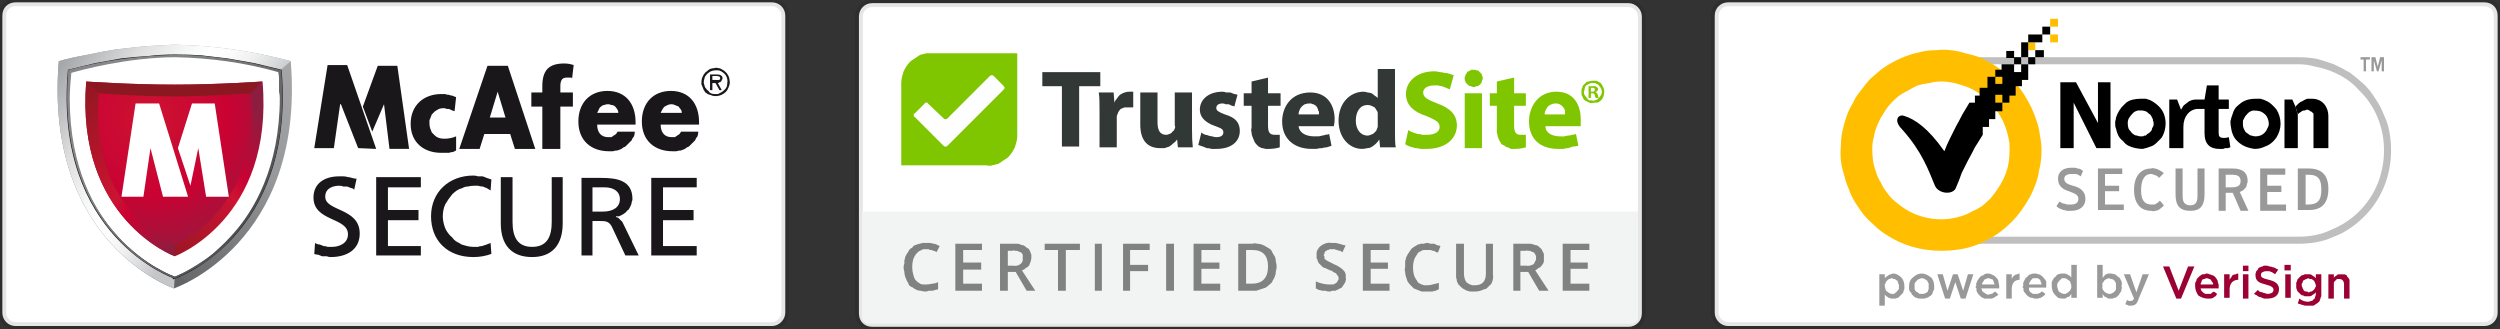 <?xml version="1.0"?>
<svg xmlns="http://www.w3.org/2000/svg" version="1.2" viewBox="0 0 319 42" width="319" height="42">
	<rect x="0" y="0" width="319" height="42" fill="#333333" stroke="none"/>
	<title>SecurityBadges (1)-svg</title>
	<defs>
		<clipPath clipPathUnits="userSpaceOnUse" id="cp1">
			<path d="m0 0h319v42h-319z"/>
		</clipPath>
		<linearGradient id="g1" x1="13.5" y1="30.3" x2="29.5" y2=".6" gradientUnits="userSpaceOnUse">
			<stop offset="0" stop-color="#636466"/>
			<stop offset="0" stop-color="#68696b"/>
			<stop offset=".3" stop-color="#838486"/>
			<stop offset=".5" stop-color="#97989a"/>
			<stop offset=".8" stop-color="#a2a3a5"/>
			<stop offset="1" stop-color="#a6a7a9"/>
		</linearGradient>
		<linearGradient id="g2" x1="28.5" y1="21.8" x2="7.9" y2="8.2" gradientUnits="userSpaceOnUse">
			<stop offset="0" stop-color="#c5c6c8"/>
			<stop offset=".1" stop-color="#dcddde"/>
			<stop offset=".2" stop-color="#f0f0f0"/>
			<stop offset=".3" stop-color="#fbfbfb"/>
			<stop offset=".4" stop-color="#ffffff"/>
			<stop offset=".5" stop-color="#f6f7f7"/>
			<stop offset=".7" stop-color="#dfdfe0"/>
			<stop offset=".9" stop-color="#b9babb"/>
			<stop offset="1" stop-color="#a6a7a9"/>
		</linearGradient>
		<linearGradient id="g3" x1="33.7" y1="25.6" x2="11.9" y2="11" gradientUnits="userSpaceOnUse">
			<stop offset="0" stop-color="#4b4b4d"/>
			<stop offset=".2" stop-color="#646466"/>
			<stop offset=".5" stop-color="#77787a"/>
			<stop offset=".7" stop-color="#828385"/>
			<stop offset="1" stop-color="#868789"/>
		</linearGradient>
		<linearGradient id="g4" x1="12.6" y1="24.6" x2="31.3" y2="11.4" gradientUnits="userSpaceOnUse">
			<stop offset="0" stop-color="#8b1820"/>
			<stop offset=".6" stop-color="#cc1332"/>
			<stop offset=".7" stop-color="#ca0233"/>
			<stop offset="1" stop-color="#8b1e40"/>
		</linearGradient>
		<radialGradient id="g5" cx="19.2" cy="15" r="19.7" gradientUnits="userSpaceOnUse">
			<stop offset="0" stop-color="#cc1332"/>
			<stop offset=".5" stop-color="#ca0233"/>
			<stop offset="1" stop-color="#8b1e40"/>
		</radialGradient>
		<linearGradient id="g6" x1="7.3" y1="11.8" x2="23.8" y2="30.8" gradientUnits="userSpaceOnUse">
			<stop offset="0" stop-color="#8b1820"/>
			<stop offset=".6" stop-color="#cc1332"/>
			<stop offset=".7" stop-color="#ca0233"/>
			<stop offset="1" stop-color="#8b1e40"/>
		</linearGradient>
	</defs>
	<style>
		.s0 { fill: #ffffff;stroke: #000000;stroke-opacity: .1 } 
		.s1 { fill: #80c600 } 
		.s2 { fill: #323835 } 
		.s3 { fill: #fefefe } 
		.s4 { fill: #f2f3f3 } 
		.s5 { opacity: .6;fill: #323835 } 
		.s6 { fill: url(#g1) } 
		.s7 { fill: url(#g2) } 
		.s8 { fill: #ffffff;stroke: #1a171b;stroke-linecap: round;stroke-width: .5 } 
		.s9 { fill: #ffffff } 
		.s10 { fill: url(#g3) } 
		.s11 { fill: url(#g4) } 
		.s12 { fill: url(#g5) } 
		.s13 { fill: #8b1820 } 
		.s14 { fill: url(#g6) } 
		.s15 { fill: #1a171b } 
		.s16 { fill: #bfbfbf } 
		.s17 { fill: #000000 } 
		.s18 { fill: #999999 } 
		.s19 { fill: #ffbf00 } 
		.s20 { fill: #9b0133 } 
	</style>
	<g id="Clip-Path" clip-path="url(#cp1)">
		<g id="Layer">
			<path id="Layer" class="s0" d="m207.8 0.4h-96.5c-1 0-1.7 0.8-1.7 1.7v37.9c0 1 0.7 1.7 1.7 1.7h96.5c0.9 0 1.7-0.7 1.7-1.7v-37.9c0-0.9-0.8-1.7-1.7-1.7z"/>
			<path id="Layer" fill-rule="evenodd" class="s1" d="m202.7 10.4q-0.2 0-0.3 0.1-0.1 0.1-0.2 0.2-0.1 0.1-0.2 0.2-0.1 0.1-0.1 0.3-0.1 0.1-0.1 0.2 0 0.2 0 0.3 0 0.2 0 0.3 0 0.2 0.1 0.3 0.1 0.2 0.2 0.4 0.1 0.1 0.3 0.2 0.2 0.1 0.4 0.2 0.2 0.1 0.5 0 0 0.1 0.1 0 0.1 0 0.1 0 0.1 0 0.2 0 0 0 0.1 0 0.3-0.1 0.5-0.3 0.2-0.2 0.3-0.5 0.1-0.3 0.1-0.6 0-0.3-0.1-0.5-0.1-0.2-0.2-0.4-0.1-0.2-0.3-0.3-0.2-0.1-0.4-0.2-0.2 0-0.4 0-0.3 0-0.6 0.1zm0.8 0.2q0.1 0 0.2 0.1 0.1 0 0.2 0.1 0.1 0 0.1 0.1 0.2 0.2 0.3 0.4 0.1 0.2 0.1 0.4 0 0.2-0.1 0.4-0.1 0.2-0.3 0.4-0.1 0.1-0.2 0.2-0.2 0.1-0.3 0.1-0.2 0.1-0.4 0-0.1 0-0.3 0-0.2-0.1-0.4-0.4-0.2-0.2-0.3-0.5 0-0.2 0.1-0.5 0-0.3 0.2-0.5 0.1-0.1 0.2-0.1 0.1-0.1 0.2-0.1 0.1-0.1 0.2-0.1 0.1 0 0.3 0 0.1 0 0.2 0zm-0.3 1.3q0.2 0 0.3 0.2 0 0.1 0 0.1 0 0 0 0.1 0 0 0.1 0.1 0 0 0 0.1h0.4q-0.1-0.2-0.1-0.4-0.1-0.1-0.1-0.1 0-0.1 0-0.1-0.1-0.1-0.1-0.1-0.1 0-0.1 0v-0.1q0 0 0.1 0 0.1 0 0.1-0.1 0 0 0.1-0.1 0 0 0-0.1 0 0 0-0.1 0 0 0-0.1-0.1 0-0.1 0 0-0.1-0.1-0.1 0 0-0.1-0.1 0 0-0.1 0-0.1 0-0.1 0-0.1 0-0.2 0-0.2 0-0.5 0v1.5h0.3v-0.6c0 0 0.2 0 0.2 0zm-0.1-0.7q0 0 0 0 0 0 0.1 0 0 0 0 0 0.3 0 0.3 0.2c0 0.2-0.1 0.3-0.3 0.3h-0.2v-0.5q0.1 0 0.1 0zm-1.4 4.9q0-0.5 0-0.9c0-1.7-0.8-3.5-3.1-3.5-2.4 0-3.5 2-3.5 3.8 0 2.1 1.3 3.5 3.7 3.5q0.3 0 0.7 0 0.3-0.1 0.6-0.1 0.3-0.1 0.6-0.2 0.3 0 0.7-0.1l-0.3-1.5q-0.3 0.1-0.5 0.1-0.2 0.1-0.5 0.1-0.2 0-0.5 0.1-0.2 0-0.5 0c-1 0-1.9-0.4-1.9-1.3zm-4.6-1.5q0-0.3 0.1-0.5 0.2-0.3 0.3-0.5 0.2-0.2 0.5-0.3 0.2-0.1 0.5-0.1 0.3 0 0.5 0.1 0.2 0.1 0.4 0.3 0.2 0.2 0.3 0.5 0 0.2 0 0.5zm-6.1-4.2v1.5h-0.9v1.6h0.9v2.8q0 0.3 0 0.6 0.1 0.3 0.1 0.5 0.1 0.3 0.2 0.5 0.2 0.3 0.3 0.5 0.2 0.1 0.4 0.2 0.2 0.2 0.4 0.2 0.2 0.1 0.4 0.2 0.2 0 0.5 0 0.7 0 1.4-0.2v-1.6q-0.4 0-0.7 0c-0.6 0-0.8-0.4-0.8-1.2v-2.5h1.5v-1.6h-1.5v-2zm-4.1 8.5h2.2v-7h-2.2c0 0 0 7 0 7zm2.3-8.9q0-0.2-0.1-0.4-0.1-0.3-0.3-0.4-0.1-0.2-0.3-0.2-0.2-0.1-0.5-0.1 0 0-0.1 0 0 0-0.1 0 0 0-0.1 0 0 0.1-0.1 0.1-0.1 0-0.2 0.1-0.1 0-0.2 0.1 0 0.1-0.1 0.2-0.1 0.1-0.1 0.2 0 0.1-0.1 0.2 0 0.1 0 0.2 0 0.1 0 0.2 0 0.1 0.1 0.2 0 0.2 0.2 0.3 0.1 0.1 0.2 0.2 0.1 0.1 0.3 0.1 0.1 0.1 0.3 0.1 0.1 0 0.1 0 0.1 0 0.1 0 0.1 0 0.1-0.1 0.1 0 0.2 0 0.1 0 0.2-0.1 0.2-0.1 0.3-0.3 0.1-0.1 0.1-0.3 0.1-0.1 0.1-0.3 0 0 0 0zm-9.9 8.4q0.3 0.2 0.6 0.3 0.4 0.1 0.7 0.2 0.3 0 0.7 0.1 0.3 0 0.7 0c2.6 0 3.9-1.4 3.9-3 0-1.3-0.8-2.2-2.5-2.8-1.3-0.5-1.8-0.8-1.8-1.4 0-0.5 0.5-0.9 1.4-0.9q0.3 0 0.5 0 0.3 0.1 0.5 0.1 0.3 0.1 0.5 0.2 0.3 0.1 0.5 0.2l0.5-1.8q-0.3-0.1-0.6-0.2-0.3-0.1-0.6-0.1-0.3-0.1-0.6-0.1-0.3-0.1-0.7-0.1c-2.2 0-3.6 1.3-3.6 2.9 0 1.4 1 2.3 2.6 2.8 1.2 0.5 1.7 0.8 1.7 1.4 0 0.6-0.6 1-1.6 1q-0.3 0-0.6 0-0.3-0.1-0.6-0.1-0.3-0.1-0.6-0.2-0.3-0.1-0.6-0.3z"/>
			<path id="Layer" fill-rule="evenodd" class="s2" d="m178 8.8v8c0 0.7 0 1.6 0.1 2h-2l-0.1-1q-0.2 0.3-0.4 0.5-0.2 0.2-0.5 0.4-0.3 0.2-0.6 0.2-0.4 0.1-0.7 0.1c-1.6 0-3-1.4-3-3.6 0-2.3 1.5-3.7 3.2-3.7q0.2 0 0.5 0.1 0.2 0 0.5 0.1 0.2 0.1 0.4 0.3 0.2 0.1 0.4 0.3v-3.7c0 0 2.2 0 2.2 0zm-2.2 6q0 0 0-0.1 0 0 0-0.1 0 0 0 0 0-0.1 0-0.1 0-0.3-0.2-0.5-0.1-0.2-0.2-0.3-0.2-0.1-0.4-0.2-0.2-0.1-0.5-0.1c-1 0-1.5 0.9-1.5 2 0 1.1 0.6 1.9 1.5 1.9q0.2 0 0.4-0.1 0.3-0.1 0.4-0.2 0.2-0.2 0.3-0.3 0.1-0.2 0.2-0.5 0-0.2 0-0.5zm-10.1 1.3c0.1 0.9 1 1.3 2 1.3q0.2 0 0.5 0 0.2 0 0.5-0.1 0.2 0 0.4-0.1 0.3 0 0.5-0.1l0.3 1.5q-0.3 0.1-0.6 0.2-0.3 0-0.6 0.1-0.4 0-0.7 0.1-0.3 0-0.6 0c-2.4 0-3.8-1.4-3.8-3.5 0-1.8 1.1-3.7 3.6-3.7 2.2 0 3.1 1.7 3.1 3.4q0 0.4-0.1 0.9zm2.6-1.5q0-0.1 0-0.3 0-0.1-0.1-0.2 0-0.2-0.1-0.3 0-0.1-0.1-0.2-0.1-0.1-0.2-0.2-0.1 0-0.2-0.1-0.2 0-0.3-0.1-0.1 0-0.2 0-0.3 0-0.6 0.1-0.2 0.1-0.4 0.3-0.2 0.2-0.3 0.5-0.1 0.2-0.1 0.5zm-6.5-4.7v2h1.6v1.6h-1.6v2.5c0 0.9 0.2 1.2 0.9 1.2q0.3 0 0.6 0v1.6q-0.7 0.2-1.4 0.2-0.2 0-0.4 0-0.3-0.1-0.5-0.1-0.2-0.1-0.4-0.2-0.2-0.2-0.3-0.3-0.2-0.2-0.3-0.5-0.1-0.2-0.2-0.5-0.1-0.2-0.1-0.5-0.1-0.3 0-0.6v-2.8h-1v-1.6h1v-1.5zm-8.5 7q0.2 0.2 0.5 0.3 0.2 0 0.4 0.1 0.3 0.1 0.5 0.1 0.2 0.1 0.5 0.1c0.7 0 0.9-0.3 0.9-0.6 0-0.4-0.2-0.5-1-0.8-1.5-0.5-2-1.3-2-2.1 0-1.3 1.1-2.3 2.9-2.3q0.2 0 0.5 0.1 0.2 0 0.5 0 0.2 0.1 0.5 0.2 0.2 0 0.4 0.1l-0.4 1.5q-0.1-0.1-0.3-0.1-0.2-0.1-0.4-0.2-0.2 0-0.4 0-0.2-0.1-0.4-0.1c-0.5 0-0.8 0.2-0.8 0.6 0 0.3 0.3 0.5 1.1 0.8 1.4 0.4 1.9 1.1 1.9 2.1 0 1.3-1 2.3-3 2.3q-0.3 0-0.6 0-0.3-0.1-0.6-0.1-0.2-0.1-0.5-0.2-0.3-0.1-0.6-0.2zm-1.2-0.4q0 1.4 0.1 2.3h-1.9l-0.1-1q-0.2 0.3-0.5 0.5-0.2 0.2-0.5 0.4-0.3 0.1-0.6 0.2-0.3 0-0.6 0c-1.4 0-2.5-0.8-2.5-3v-4.1h2.2v3.8c0 1 0.3 1.6 1.1 1.6q0.2 0 0.4-0.1 0.3-0.1 0.4-0.3 0.2-0.1 0.3-0.4 0.1-0.2 0-0.4v-4.2h2.2zm-11.8-2.4c0-1 0-1.7-0.1-2.3h1.9l0.1 1.3q0.1-0.3 0.3-0.5 0.2-0.3 0.4-0.5 0.3-0.2 0.6-0.3 0.3-0.1 0.6-0.1 0.1 0 0.1 0 0.1 0 0.1 0 0.1 0 0.2 0 0 0 0.1 0v2q-0.1 0-0.2 0 0 0-0.1 0-0.1 0-0.2 0 0 0-0.1 0-0.3 0-0.5 0-0.3 0.1-0.5 0.2-0.2 0.2-0.3 0.4-0.1 0.2-0.2 0.5 0 0.2 0 0.5v3.5h-2.2zm-4.8-3.1h-2.5v-1.8h7.4v1.8h-2.7v7.7h-2.2z"/>
			<path id="Layer" fill-rule="evenodd" class="s1" d="m125.9 21.1h-10.9v-10.5q0-0.4 0.1-0.8 0.1-0.4 0.2-0.7 0.2-0.4 0.4-0.7 0.2-0.3 0.5-0.6 0.3-0.2 0.6-0.4 0.3-0.2 0.6-0.4 0.4-0.1 0.8-0.2 0.3 0 0.7 0h10.9v10.6q0 0.3-0.1 0.7-0.1 0.4-0.2 0.7-0.2 0.4-0.4 0.7-0.2 0.3-0.5 0.6-0.3 0.2-0.6 0.4-0.3 0.2-0.6 0.4-0.4 0.1-0.8 0.2-0.3 0.1-0.7 0z"/>
			<path id="Layer" fill-rule="evenodd" class="s3" d="m126.8 9.7q-0.1 0-0.1-0.1-0.1 0-0.2 0 0 0-0.1 0 0 0.1-0.1 0.1l-5.4 5.4q-0.1 0.1-0.1 0.1-0.1 0-0.2 0 0 0-0.1 0 0 0-0.1-0.1l-2-1.9q0-0.1-0.1-0.1 0 0-0.1 0-0.1 0-0.1 0-0.1 0-0.1 0.1l-1.3 1.3q-0.1 0-0.1 0 0 0.1 0 0.1 0 0.1 0 0.1 0 0 0 0.1 0 0 0 0 0 0 0 0 0 0.1 0.1 0.1 0 0 0 0l3.7 3.7q0.1 0 0.1 0.1 0.1 0 0.1 0 0.1 0 0.2 0 0-0.1 0.1-0.1l7.2-7.2q0 0 0 0 0 0 0 0 0 0 0 0 0 0 0-0.1 0.1 0 0.1 0 0 0 0-0.1 0 0 0 0 0-0.1-0.1-0.1 0 0 0 0 0 0 0 0 0-0.1 0-0.1 0 0 0 0z"/>
			<path id="Layer" class="s4" d="m110 27h99v13.4q0 0.2 0 0.3 0 0.1-0.1 0.2-0.1 0.1-0.2 0.2-0.1 0.1-0.2 0.1 0 0-0.1 0 0 0.1 0 0.1-0.1 0-0.1 0-0.1 0-0.1 0h-97.4q0 0-0.1 0-0.1 0-0.2-0.1-0.1 0-0.1-0.1-0.1 0-0.2-0.1 0 0-0.1-0.1 0-0.1 0-0.1-0.1-0.1-0.1-0.2 0-0.1 0-0.2z"/>
			<path id="Layer" fill-rule="evenodd" class="s5" d="m118.2 31.8q-0.2 0-0.4 0-0.2 0.1-0.4 0.2-0.1 0-0.3 0.2-0.1 0.1-0.2 0.2-0.3 0.4-0.4 0.8-0.1 0.4-0.1 0.9 0 0.4 0.1 0.8 0.1 0.5 0.3 0.8 0.2 0.2 0.3 0.3 0.2 0.1 0.3 0.2 0.2 0.1 0.4 0.1 0.2 0 0.4 0 0.4 0 0.7-0.1 0.4 0 0.8-0.2v0.9q-0.2 0.1-0.4 0.1-0.2 0.1-0.4 0.1-0.2 0-0.4 0-0.2 0.1-0.4 0.1-0.3 0-0.6-0.1-0.3 0-0.5-0.1-0.3-0.1-0.5-0.3-0.3-0.1-0.5-0.3-0.1-0.3-0.3-0.6-0.1-0.2-0.2-0.5-0.1-0.3-0.1-0.6-0.1-0.3-0.1-0.6 0-0.2 0.1-0.5 0-0.2 0-0.4 0.1-0.2 0.1-0.4 0.1-0.2 0.2-0.4 0.1-0.1 0.2-0.3 0.1-0.2 0.2-0.3 0.1-0.1 0.3-0.2 0.1-0.2 0.3-0.3 0.1 0 0.3-0.1 0.2-0.1 0.4-0.1 0.2-0.1 0.4-0.1 0.2 0 0.4 0 0.2 0 0.4 0 0.2 0 0.5 0.1 0.2 0 0.4 0.1 0.2 0.1 0.4 0.2l-0.4 0.8q0-0.1-0.1-0.1-0.1 0-0.2-0.1-0.1 0-0.1 0-0.1 0-0.2-0.1-0.1 0-0.2 0-0.1 0-0.2-0.1 0 0-0.1 0-0.1 0-0.2 0zm7.1 5.3h-3.4v-6h3.4v0.8h-2.4v1.6h2.3v0.9h-2.3v1.8h2.4zm3.3-2.4v2.4h-1v-6h1.7q0.2 0 0.5 0 0.2 0 0.4 0.1 0.2 0.1 0.4 0.1 0.2 0.1 0.4 0.3 0.2 0.1 0.3 0.2 0.1 0.2 0.2 0.4 0 0.1 0.1 0.3 0 0.2 0 0.4 0 0.2-0.1 0.5-0.1 0.3-0.2 0.5-0.2 0.2-0.4 0.3-0.2 0.2-0.5 0.3l1.7 2.6h-1.1l-1.4-2.4zm0-0.8h0.6q0.6 0.1 1-0.2 0.1-0.1 0.2-0.2 0-0.1 0.1-0.2 0-0.1 0-0.2 0-0.1 0-0.2 0-0.1 0-0.2 0-0.1 0-0.2-0.1-0.1-0.1-0.2-0.1-0.1-0.2-0.1-0.1-0.1-0.2-0.1-0.2-0.1-0.3-0.1-0.1 0-0.2 0-0.2-0.1-0.3 0h-0.6zm7.4 3.2h-1v-5.2h-1.7v-0.8h4.5v0.8h-1.8c0 0 0 5.2 0 5.2zm3.7 0v-6h0.9v6zm3.6 0v-6h3.4v0.8h-2.5v1.9h2.3v0.8h-2.3c0 0 0 2.5 0 2.5zm5.5 0v-6h1v6zm6.9 0h-3.4v-6h3.4v0.8h-2.4v1.6h2.3v0.8h-2.3v1.9h2.4c0 0 0 0.9 0 0.9zm7.2-3.1q0 0.3-0.1 0.6 0 0.3-0.1 0.6-0.1 0.3-0.3 0.6-0.1 0.3-0.4 0.5-0.2 0.2-0.5 0.4-0.3 0.1-0.6 0.2-0.3 0.1-0.6 0.2-0.3 0-0.6 0h-1.7v-6h1.8q0.3-0.1 0.6 0 0.3 0 0.6 0.1 0.3 0.1 0.6 0.3 0.2 0.1 0.5 0.3 0.2 0.2 0.3 0.5 0.2 0.3 0.3 0.5 0.1 0.3 0.1 0.6 0.1 0.3 0.1 0.6zm-1.1 0q0-2.1-2-2.1h-0.8v4.3h0.7q2.1 0 2.1-2.2zm9.9 1.4q0.1 0.2 0 0.4 0 0.2-0.1 0.3-0.1 0.2-0.2 0.3-0.1 0.2-0.2 0.3-0.2 0.1-0.4 0.2-0.2 0.1-0.4 0.2-0.2 0-0.4 0-0.2 0.1-0.4 0.1-0.2 0-0.5-0.1-0.2 0-0.4 0-0.2-0.1-0.4-0.1-0.2-0.1-0.4-0.2v-0.9q0.4 0.2 0.9 0.3 0.4 0.1 0.8 0.1 0.2 0 0.3 0 0.1 0 0.2 0 0.1 0 0.2-0.1 0.1 0 0.2-0.1 0.1-0.1 0.1-0.1 0.1-0.1 0.1-0.2 0 0 0.1-0.1 0-0.1 0-0.2 0-0.1 0-0.2-0.1 0-0.1-0.1 0-0.1-0.1-0.1 0-0.1-0.1-0.2-0.1-0.1-0.2-0.1-0.2-0.1-0.3-0.2-0.1-0.1-0.3-0.1-0.1-0.1-0.2-0.1-0.2-0.1-0.4-0.2-0.1 0-0.3-0.1-0.1-0.1-0.2-0.2-0.2-0.2-0.3-0.3-0.1-0.1-0.1-0.2-0.1-0.1-0.1-0.3-0.1-0.1-0.1-0.2 0-0.2 0-0.3 0-0.2 0-0.3 0-0.2 0.1-0.4 0.1-0.1 0.2-0.3 0.1-0.1 0.2-0.2c0.4-0.3 0.9-0.5 1.4-0.4q0.3 0 0.5 0 0.2 0 0.4 0.1 0.2 0 0.4 0.1 0.3 0.1 0.5 0.1l-0.4 0.9q-0.1-0.1-0.3-0.2-0.2 0-0.4-0.1-0.1 0-0.3-0.1-0.2 0-0.4 0-0.1 0-0.2 0-0.1 0-0.2 0.1-0.1 0-0.1 0-0.1 0.1-0.2 0.1-0.1 0.1-0.1 0.1-0.1 0.1-0.1 0.2 0 0 0 0.1-0.1 0.1-0.1 0.2 0 0 0.1 0.1 0 0 0 0.1 0 0 0 0.1 0 0 0 0.1 0.2 0.2 0.4 0.3 0.4 0.2 0.8 0.4 0.5 0.2 0.9 0.5 0.3 0.2 0.5 0.5 0.2 0.4 0.1 0.7zm5.6 1.7h-3.4v-6h3.4v0.8h-2.4v1.6h2.2v0.8h-2.2v1.9h2.4zm4.8-5.2q-0.2 0-0.4 0-0.2 0-0.3 0.1-0.2 0.1-0.4 0.2-0.1 0.1-0.2 0.3-0.3 0.4-0.4 0.8-0.1 0.4-0.1 0.8 0 0.5 0.1 0.9 0.1 0.4 0.4 0.8 0.1 0.2 0.2 0.3 0.2 0.1 0.4 0.2 0.1 0 0.3 0.1 0.2 0 0.4 0 0.4 0 0.7-0.1 0.4-0.1 0.8-0.2v0.8q-0.2 0.1-0.4 0.2-0.2 0-0.4 0.1-0.2 0-0.4 0-0.2 0-0.4 0-0.3 0-0.6 0-0.3-0.1-0.5-0.2-0.3-0.1-0.5-0.2-0.2-0.2-0.4-0.4-0.2-0.2-0.4-0.5-0.1-0.3-0.2-0.6-0.1-0.3-0.1-0.6-0.1-0.3 0-0.6 0-0.2 0-0.4 0-0.2 0-0.4 0.1-0.2 0.1-0.4 0.1-0.2 0.2-0.4 0.1-0.2 0.2-0.3 0.1-0.2 0.2-0.3 0.1-0.2 0.3-0.3 0.1-0.1 0.3-0.2 0.2-0.1 0.3-0.2 0.2 0 0.4-0.1 0.2 0 0.4 0 0.2-0.1 0.4-0.1 0.2 0 0.4 0.1 0.3 0 0.5 0 0.2 0.1 0.4 0.2 0.2 0 0.4 0.1l-0.3 0.8q-0.1 0-0.2 0-0.1-0.1-0.2-0.1 0 0-0.1-0.1-0.1 0-0.2 0-0.1 0-0.2-0.1-0.1 0-0.1 0-0.1 0-0.2 0-0.1 0-0.2 0zm8.4-0.8v3.9q0.1 0.6-0.2 1.2-0.1 0.1-0.2 0.2-0.1 0.1-0.2 0.2-0.1 0.1-0.2 0.2-0.1 0.1-0.3 0.1-0.6 0.3-1.2 0.3-0.3 0-0.5 0-0.2 0-0.5-0.1-0.2-0.1-0.4-0.2-0.2-0.1-0.4-0.3-0.1-0.1-0.3-0.3-0.1-0.2-0.2-0.4 0-0.2-0.1-0.5 0-0.2 0-0.4v-3.9h1v3.8c0 0.4 0.1 0.8 0.3 1.1q0.1 0.1 0.3 0.2 0.1 0.1 0.2 0.1 0.2 0.1 0.3 0.1 0.1 0 0.3 0 1.4 0 1.4-1.5v-3.8c0 0 0.9 0 0.9 0zm3.5 3.6v2.4h-0.9v-6h1.7q0.2 0 0.4 0 0.2 0 0.5 0.1 0.2 0.1 0.4 0.1 0.2 0.1 0.4 0.3 0.1 0.1 0.2 0.2 0.1 0.2 0.2 0.4 0.1 0.1 0.1 0.3 0 0.2 0 0.4 0 0.2 0 0.5-0.1 0.3-0.3 0.5-0.1 0.2-0.4 0.3-0.2 0.2-0.4 0.3l1.7 2.6h-1.2l-1.4-2.4zm0-0.8h0.7q0.5 0.1 1-0.2 0.1-0.1 0.1-0.2 0.1-0.1 0.1-0.2 0.1-0.1 0.1-0.2 0-0.1 0-0.2 0-0.1 0-0.2 0-0.1-0.1-0.2 0-0.1-0.1-0.2-0.1-0.1-0.1-0.1-0.2-0.1-0.3-0.1-0.1-0.1-0.2-0.1-0.1 0-0.3 0-0.1-0.1-0.2 0h-0.7zm8.8 3.2h-3.4v-6h3.4v0.8h-2.4v1.6h2.2v0.8h-2.2v1.9h2.4z"/>
			<path id="Layer" class="s0" d="m98.5 0.3h-96.5c-1 0-1.7 0.7-1.7 1.7v37.9c0 0.9 0.7 1.7 1.7 1.7h96.5c0.9 0 1.7-0.8 1.7-1.7v-37.9c0-1-0.8-1.7-1.7-1.7z"/>
			<path id="Layer" class="s6" d="m22.2 36.8c0 0-16.6-5.7-14.7-29q1.8-0.5 3.6-0.8 1.8-0.4 3.7-0.7 1.8-0.2 3.7-0.4 1.9-0.1 3.7-0.2c5.1 0.1 10 0.8 14.9 2.1 1.9 23.3-14.9 29-14.9 29z"/>
			<path id="Layer" class="s7" d="m22.2 36.8c0 0-16.6-5.7-14.7-29q1.8-0.5 3.6-0.8 1.8-0.4 3.7-0.7 1.8-0.2 3.7-0.4 1.9-0.1 3.7-0.2c5.1 0.1 10 0.8 14.9 2.1l-1.6 1.4-13.2 26.1c0 0-0.1 1.5-0.1 1.5z"/>
			<path id="Layer" class="s8" d="m22.3 35.3c0 0-15.2-5.2-13.4-26.2q1.6-0.4 3.3-0.8 1.6-0.3 3.3-0.6 1.7-0.2 3.4-0.3 1.7-0.2 3.4-0.2 1.7 0 3.3 0.1 1.7 0.2 3.4 0.4 1.7 0.3 3.4 0.6 1.6 0.4 3.3 0.8c1.7 21-13.4 26.2-13.4 26.2z"/>
			<path id="Layer" class="s9" d="m22.3 35.3c0 0-15.2-5.2-13.4-26.2q1.6-0.4 3.3-0.8 1.6-0.3 3.3-0.6 1.7-0.2 3.4-0.3 1.7-0.2 3.4-0.2 1.7 0 3.3 0.1 1.7 0.2 3.4 0.4 1.7 0.3 3.4 0.6 1.6 0.4 3.3 0.8c1.7 21-13.4 26.2-13.4 26.2z"/>
			<path id="Layer" fill-rule="evenodd" class="s10" d="m22.3 7q1.7 0 3.4 0.1 1.7 0.2 3.4 0.4 1.6 0.3 3.3 0.6 1.7 0.4 3.3 0.8h0.2v0.2c0.9 10.9-2.8 17.5-6.1 21.1q-0.8 0.9-1.6 1.7-0.9 0.7-1.8 1.4-1 0.7-2 1.2-1 0.6-2.1 1h-0.1c-2.9-1.2-5.4-3-7.4-5.3-3.3-3.6-7-10.2-6.1-21.1v-0.2h0.1c4.4-1.2 8.9-1.8 13.5-1.9zm-13.2 2.3c-0.1 1-0.2 2.3-0.2 3.3 0 8.8 3.2 14.4 6.1 17.5q0.7 0.9 1.6 1.6 0.8 0.8 1.7 1.4 0.9 0.7 1.9 1.2 1 0.6 2.1 1 1-0.4 2-1 0.9-0.5 1.9-1.2 0.9-0.6 1.7-1.4 0.8-0.7 1.6-1.6c2.9-3.1 6.2-8.8 6.2-17.6q0-0.4-0.1-0.8 0-0.5 0-0.9 0-0.4 0-0.8 0-0.4-0.1-0.8c-4.2-1.2-8.6-1.8-13.1-1.9-6.1 0-12.3 1.7-13.3 2z"/>
			<path id="Layer" class="s11" d="m22.3 32.7c0 0-12.7-4.7-11.3-22.3 0 0 5.6 0.4 11.3 0.4 5.6 0 11-0.4 11.2-0.4 1.5 17.6-11.2 22.3-11.2 22.3z"/>
			<path id="Layer" class="s12" d="m22.3 31.2c0 0-11-4.1-9.7-19.3 0 0 4.8 0.4 9.7 0.4 4.8 0 9.5-0.4 9.7-0.4 1.2 15.2-9.7 19.3-9.7 19.3z"/>
			<path id="Layer" class="s13" d="m33.5 10.4c-0.2 0-5.6 0.4-11.2 0.4-5.7 0-11.3-0.4-11.3-0.4l1.6 1.5c0 0 4.8 0.4 9.7 0.4 4.8 0 9.5-0.4 9.7-0.4z"/>
			<path id="Layer" class="s14" d="m22.3 32.7c0 0-12.7-4.7-11.3-22.3l1.6 1.5c-1.3 15.2 9.7 19.3 9.7 19.3z"/>
			<path id="Layer" class="s9" d="m15.5 25.1l1.8-11.9h3l3.7 11.9h-3.2l-1.6-6.2-0.9 6.2zm9-11.9h2.9l1.8 11.9h-2.9l-1-6.2-1 4.8-1.6-4.8z"/>
			<path id="Layer" fill-rule="evenodd" class="s15" d="m48 19l-2.3-0.1-2.2-5.6h-0.1l-0.8 5.6h-2.5l1.7-10.6h2.5zm-1.7-5.4l1.9-5.2h2.5l1.5 10.6h-2.5l-0.7-5.7-1.5 3.5zm15.5 3.5l-0.6 1.9h-2.6l3.6-10.6h2.6l3.5 10.6h-2.6l-0.6-1.9zm1.7-5.4l-1 3.3h2zm17.6 4.2h-4.9c0 1 0.5 1.6 1.4 1.6q0.2 0 0.4 0 0.2-0.1 0.3-0.2 0.2-0.1 0.3-0.2 0.1-0.1 0.2-0.3h2.2q0 0.3-0.1 0.6-0.2 0.2-0.3 0.5-0.2 0.2-0.4 0.4-0.2 0.2-0.4 0.4-0.3 0.1-0.5 0.3-0.3 0.1-0.5 0.2-0.3 0-0.6 0.1-0.3 0-0.5 0c-2.2 0-3.9-1.3-3.9-3.8 0-2.4 1.5-3.9 3.7-3.9 2.3 0 3.6 1.6 3.6 4 0 0 0 0.3 0 0.3zm-2.2-1.5q0-0.2-0.1-0.4-0.2-0.3-0.3-0.4-0.2-0.2-0.5-0.2-0.2-0.1-0.4-0.1-0.3 0-0.5 0.1-0.2 0-0.4 0.2-0.2 0.1-0.3 0.4-0.1 0.2-0.2 0.4c0 0 2.7 0 2.7 0zm10.3 1.5h-4.9c0 1 0.5 1.6 1.4 1.6q0.2 0 0.4 0 0.2-0.1 0.3-0.2 0.2-0.1 0.3-0.2 0.1-0.1 0.2-0.3h2.2q0 0.3-0.1 0.6-0.2 0.2-0.3 0.5-0.2 0.2-0.4 0.4-0.2 0.2-0.4 0.4-0.3 0.1-0.5 0.3-0.3 0.1-0.5 0.2-0.3 0-0.6 0.1-0.3 0-0.5 0c-2.2 0-3.9-1.3-3.9-3.8 0-2.4 1.5-3.9 3.7-3.9 2.3 0 3.6 1.6 3.6 4zm-2.2-1.5q0-0.2-0.1-0.4-0.2-0.2-0.3-0.4-0.2-0.1-0.5-0.2-0.2-0.1-0.4-0.1-0.3 0-0.5 0.1-0.2 0.1-0.4 0.2-0.2 0.2-0.3 0.4-0.1 0.2-0.2 0.4zm2.5-3.9q0-0.3 0.1-0.6 0.1-0.2 0.2-0.4 0.2-0.3 0.4-0.4 0.2-0.2 0.4-0.3 0.3-0.1 0.5-0.1 0.3-0.1 0.6 0 0.2 0 0.5 0.2 0.2 0.1 0.4 0.3c0.3 0.3 0.5 0.7 0.5 1.1 0.1 0.4-0.1 0.8-0.3 1.2-0.2 0.3-0.6 0.6-1 0.7-0.4 0.1-0.8 0.1-1.2-0.1q-0.1 0-0.3-0.1-0.1-0.1-0.3-0.2-0.1-0.2-0.2-0.3-0.1-0.2-0.1-0.3-0.1-0.1-0.1-0.2 0-0.1-0.1-0.2 0-0.1 0-0.2 0 0 0-0.1zm0.3 0q0 0.2 0.1 0.4 0 0.2 0.2 0.4 0.1 0.2 0.3 0.3 0.1 0.2 0.3 0.3 0.2 0.1 0.5 0.1 0.2 0 0.4 0 0.2-0.1 0.4-0.2 0.2-0.1 0.4-0.3 0.4-0.3 0.4-0.9 0.1-0.5-0.2-1-0.3-0.4-0.8-0.6-0.6-0.1-1.1 0.1-0.2 0.1-0.3 0.2-0.2 0.1-0.3 0.3-0.2 0.2-0.2 0.4-0.1 0.2-0.1 0.5zm2.3 1h-0.3l-0.5-0.9h-0.4v0.9h-0.3v-2h0.9c0.3 0 0.7 0.1 0.7 0.5q0 0.1-0.1 0.2 0 0.1-0.1 0.2-0.1 0.1-0.2 0.1-0.1 0.1-0.2 0.1zm-1.2-1.8v0.5h0.3c0.3 0 0.7 0.1 0.7-0.2 0-0.3-0.3-0.3-0.5-0.3zm-21.7 3.9h-1.4v-1.8h1.4v-0.8c0-2.1 0.9-2.9 2.8-2.9q0.6 0 1.2 0.2l-0.2 1.7q0 0-0.1-0.1-0.1 0-0.2 0-0.1 0-0.2 0-0.1 0-0.2 0c-0.6 0-0.8 0.4-0.8 1.1v0.8h1.6v1.8h-1.6v5.4h-2.3zm-24 10.6q-0.2-0.2-0.4-0.2-0.3-0.1-0.5-0.2-0.2 0-0.5 0-0.2-0.1-0.5-0.1c-0.8 0-1.8 0.3-1.8 1.4 0 1.9 4.4 1.4 4.4 4.7 0 2.1-1.7 3-3.7 3q-0.3 0-0.5-0.1-0.3 0-0.6 0-0.2-0.1-0.5-0.2-0.3 0-0.5-0.1l0.1-1.4q0.3 0.2 0.6 0.2 0.2 0.1 0.5 0.2 0.3 0 0.5 0.1 0.3 0 0.6 0c0.8 0 2-0.4 2-1.6 0-2.2-4.4-1.6-4.4-4.7 0-1.8 1.4-2.7 3.3-2.7q0.2 0 0.5 0 0.3 0 0.6 0.1 0.2 0 0.5 0.1 0.3 0.1 0.6 0.1c0 0-0.3 1.4-0.3 1.4zm2.8-1.6h5.7v1.3h-4.2v2.9h3.9v1.3h-3.9v3.3h4.2v1.2h-5.7zm14.6 1.7q-0.3-0.2-0.5-0.3-0.3-0.1-0.5-0.2-0.3 0-0.6-0.1-0.3 0-0.5 0-0.4 0-0.8 0.1-0.4 0-0.7 0.2-0.4 0.1-0.7 0.3-0.3 0.2-0.6 0.5-0.5 0.6-0.9 1.3-0.3 0.7-0.3 1.5 0 0.7 0.3 1.5 0.3 0.7 0.9 1.2 0.2 0.3 0.5 0.5 0.4 0.2 0.7 0.4 0.4 0.1 0.7 0.2 0.4 0.1 0.8 0.1 0.3 0 0.6 0 0.2-0.1 0.5-0.1 0.3-0.1 0.6-0.2 0.3-0.1 0.5-0.2l0.1 1.4q-1.1 0.4-2.3 0.4c-3.3 0-5.4-2.1-5.4-5.2 0-3.1 2.3-5.2 5.4-5.2q0.3 0 0.6 0.1 0.3 0 0.6 0 0.3 0.1 0.5 0.2 0.3 0.1 0.6 0.2c0 0-0.1 1.4-0.1 1.4zm9.2 4.2c0 2.8-1.4 4.3-3.9 4.3-2.6 0-4-1.5-4-4.3v-5.9h1.5v5.7c0 1.9 0.6 3.2 2.5 3.2 1.9 0 2.5-1.3 2.5-3.2v-5.7h1.4zm2.4-5.8h2.5c2 0 4 0.3 4 2.7q0 0.2-0.1 0.4 0 0.2-0.1 0.4-0.1 0.2-0.2 0.4-0.1 0.2-0.3 0.3-0.1 0.2-0.3 0.3-0.1 0.1-0.3 0.2-0.2 0.1-0.4 0.2-0.2 0-0.4 0v0.1q0.1 0 0.3 0.1 0.1 0.1 0.3 0.3 0.1 0.1 0.2 0.2 0.1 0.2 0.2 0.4l1.9 3.9h-1.7l-1.6-3.4c-0.4-1-0.9-1-1.7-1h-0.9v4.4h-1.4c0 0 0-9.9 0-9.9zm1.4 4.3h1.3c1.4 0 2.2-0.6 2.2-1.6 0-0.9-0.7-1.5-2-1.5h-1.5c0 0 0 3.1 0 3.1zm7.5-4.3h5.8v1.2h-4.3v2.9h3.9v1.3h-3.9v3.3h4.3v1.2h-5.8zm-25.1-8.5q-0.2-0.1-0.3-0.1-0.2-0.1-0.4-0.2-0.2 0-0.3 0-0.2-0.1-0.4-0.1-0.3 0-0.6 0.1-0.2 0.1-0.5 0.3-0.2 0.2-0.4 0.4-0.1 0.2-0.2 0.5 0 0.1-0.1 0.2 0 0.1 0 0.2 0 0.1 0 0.1 0 0.1 0 0.2 0 0.3 0.1 0.6 0.1 0.3 0.2 0.5 0.2 0.2 0.4 0.4 0.2 0.2 0.5 0.3 0.3 0.1 0.7 0.1 0.8 0 1.5-0.3v1.8q-0.2 0.1-0.4 0.2-0.3 0-0.5 0.1-0.3 0-0.5 0-0.2 0-0.5 0c-2.2 0-3.9-1.3-3.9-3.7 0-2.4 1.7-3.8 3.9-3.8q0.3 0 0.5 0 0.2 0.1 0.5 0.1 0.2 0.1 0.4 0.1 0.3 0.1 0.5 0.2z"/>
			<path id="Layer" class="s0" d="m317 0.3h-96.5c-0.9 0-1.7 0.7-1.7 1.7v37.9c0 0.9 0.8 1.7 1.7 1.7h96.5c1 0 1.7-0.8 1.7-1.7v-37.9c0-1-0.7-1.7-1.7-1.7z"/>
			<path id="Layer" class="s9" d="m247.7 8.2q-1.1 0-2.1 0.3-1.1 0.2-2.1 0.6-1 0.4-1.8 1-0.9 0.6-1.7 1.4-0.8 0.7-1.4 1.6-0.6 0.9-1 1.9-0.4 1-0.6 2.1-0.2 1-0.2 2.1c0 2.9 1.1 5.7 3.2 7.8q0.8 0.7 1.7 1.3 0.8 0.6 1.8 1 1 0.5 2.1 0.7 1 0.2 2.1 0.2h45.6c2.9 0 5.7-1.2 7.7-3.2q0.8-0.8 1.4-1.7 0.6-0.9 1-1.9 0.4-1 0.6-2.1 0.2-1 0.2-2.1c0-2.9-1.1-5.7-3.2-7.7q-0.7-0.8-1.6-1.4-0.9-0.6-1.9-1-1-0.4-2.1-0.6-1-0.3-2.1-0.3z"/>
			<path id="Layer" fill-rule="evenodd" class="s16" d="m293.3 31.1h-45.6q-1.1 0-2.3-0.2-1.1-0.2-2.2-0.7-1.1-0.4-2.1-1.1-0.9-0.6-1.8-1.5-0.8-0.8-1.4-1.8-0.7-1-1.1-2-0.5-1.1-0.7-2.3-0.2-1.1-0.2-2.3c0-3.1 1.2-6.2 3.4-8.4q0.9-0.8 1.8-1.5 1-0.6 2.1-1.1 1.1-0.4 2.2-0.7 1.2-0.2 2.3-0.2h45.6q1.2 0 2.3 0.2 1.1 0.3 2.2 0.7 1.1 0.5 2.1 1.1 0.9 0.7 1.8 1.5 0.8 0.8 1.4 1.8 0.7 1 1.1 2.1 0.5 1 0.7 2.2 0.2 1.1 0.2 2.3c0 3.2-1.2 6.2-3.4 8.4q-0.9 0.9-1.8 1.5-1 0.7-2.1 1.1-1.1 0.5-2.2 0.7-1.1 0.2-2.3 0.2zm-45.6-22.9q-1.1 0-2.1 0.3-1.1 0.2-2.1 0.6-1 0.4-1.8 1-0.9 0.6-1.7 1.4-0.8 0.7-1.4 1.6-0.6 0.9-1 1.9-0.4 1-0.6 2.1-0.2 1-0.2 2.1c0 2.9 1.1 5.7 3.2 7.8q0.8 0.7 1.7 1.3 0.8 0.6 1.8 1 1 0.5 2.1 0.7 1 0.2 2.1 0.2h45.6q1.1 0 2.1-0.2 1.1-0.2 2.1-0.7 1-0.4 1.9-1 0.9-0.6 1.6-1.3 0.8-0.8 1.4-1.7 0.6-0.9 1-1.9 0.4-1 0.6-2.1 0.2-1 0.2-2.1c0-2.9-1.1-5.7-3.2-7.7q-0.7-0.8-1.6-1.4-0.9-0.6-1.9-1-1-0.4-2.1-0.6-1-0.3-2.1-0.3z"/>
			<path id="Layer" fill-rule="evenodd" class="s17" d="m288.1 12.6q0.2 0 0.3 0 0.2 0 0.3 0.1 0.2 0 0.3 0.1c0.6 0.2 1.1 0.7 1.5 1.2 0.3 0.5 0.5 1.1 0.5 1.8 0 0.6-0.2 1.2-0.5 1.7-0.4 0.6-0.9 1-1.5 1.2q-0.6 0.3-1.3 0.3-0.8-0.1-1.4-0.4-0.6-0.3-1.1-0.9-0.4-0.6-0.5-1.3-0.1-0.5-0.1-0.9 0.1-0.5 0.3-1 0.1-0.4 0.4-0.8 0.3-0.3 0.7-0.6c0.6-0.4 1.2-0.5 1.8-0.5q0.2 0 0.3 0zm0.3 4.7q0.3-0.1 0.6-0.4 0.2-0.2 0.3-0.5 0.2-0.3 0.2-0.6 0-0.5-0.3-1-0.3-0.4-0.8-0.6-0.4-0.1-0.9-0.1-0.5 0.1-0.8 0.5-0.2 0.2-0.3 0.4-0.1 0.2-0.2 0.4 0 0.3 0 0.5 0 0.3 0.1 0.5 0.1 0.2 0.2 0.4 0.2 0.2 0.4 0.3 0.2 0.2 0.4 0.2 0.3 0.1 0.5 0.1 0.3 0 0.6-0.1zm-15-4.7q0.2 0 0.4 0 0.1 0 0.3 0.1 0.1 0 0.3 0.1 0.6 0.3 1.1 0.8 0.5 0.5 0.7 1.2 0.2 0.7 0.1 1.4-0.1 0.8-0.5 1.4-0.3 0.3-0.6 0.6-0.4 0.4-0.8 0.5-0.5 0.2-1 0.3-0.4 0-0.9-0.1-0.5-0.1-0.9-0.3-0.4-0.2-0.7-0.6-0.4-0.3-0.6-0.7-0.2-0.4-0.3-0.9-0.1-0.2-0.1-0.5 0-0.2 0-0.4 0.1-0.3 0.1-0.5 0.1-0.2 0.2-0.5 0.2-0.4 0.5-0.8 0.3-0.3 0.6-0.6 0.4-0.3 0.9-0.4 0.5-0.1 0.9-0.1 0.2 0 0.3 0zm-0.1 4.8q0.1 0 0.1 0 0.1 0 0.2-0.1 0.1 0 0.2 0 0.1-0.1 0.2-0.2 0.2-0.1 0.3-0.2 0.1-0.1 0.2-0.2 0.1-0.2 0.1-0.3 0.1-0.2 0.2-0.4 0-0.2 0-0.4-0.1-0.2-0.1-0.4-0.1-0.2-0.2-0.4-0.1-0.2-0.3-0.3-0.2-0.2-0.4-0.3-0.3-0.1-0.5-0.1-0.3 0-0.5 0-0.4 0.1-0.6 0.3-0.3 0.3-0.5 0.6-0.2 0.3-0.2 0.7 0 0.4 0.1 0.7 0.1 0.2 0.3 0.4 0.1 0.2 0.3 0.3 0.2 0.2 0.5 0.2 0.2 0.1 0.4 0.1 0.1 0 0.2 0zm11.3 1.4q-0.1 0-0.3 0.1-0.2 0-0.4 0-0.1 0.1-0.3 0.1-0.2 0-0.4 0c-1.2 0-1.9-0.6-1.9-2v-3.1h-1c-0.9 0.1-1.7 0.9-1.7 2.3v2.7h-1.8v-6.2h1l0.5 1.3q0.2-0.3 0.3-0.5 0.2-0.2 0.5-0.4 0.2-0.2 0.5-0.3 0.3-0.1 0.6-0.1h1.1l0.3-1.8h1.5v1.8h1.3v1.2h-1.3v3c0 0.5 0.1 0.7 0.7 0.7q0.3 0 0.6-0.1c0 0 0.2 1.3 0.2 1.3z"/>
			<path id="Layer" class="s17" d="m293.2 14.6v4.3h-1.7v-6.2h1l0.4 0.9"/>
			<path id="Layer" class="s17" d="m292.9 13.6q0.2-0.2 0.4-0.4 0.2-0.2 0.5-0.3 0.3-0.2 0.6-0.3 0.3 0 0.6 0c1.4 0 2.1 1.1 2.1 2.2v4.1h-1.9v-4q0-0.1 0-0.2 0-0.1 0-0.2-0.1-0.1-0.1-0.1-0.1-0.1-0.1-0.1-0.1-0.1-0.2-0.1-0.1-0.1-0.1-0.1-0.1 0-0.2-0.1-0.1 0-0.2 0-0.1 0.1-0.3 0.1-0.2 0-0.3 0.1-0.1 0.1-0.3 0.2-0.1 0.1-0.2 0.2m-30.3-4.1h2l2.8 5.2v-5.2h1.6v8.4h-1.8l-2.9-5.8v5.8h-1.7z"/>
			<path id="Layer" fill-rule="evenodd" class="s18" d="m302.4 7.3v0.3h-0.5v1.5h-0.3v-1.5h-0.4v-0.3zm0.2 1.8v-1.8h0.5l0.3 1.2 0.3-1.2h0.5v1.8h-0.3v-1.4l-0.4 1.4h-0.2l-0.4-1.4v1.4zm-40.2 17.2l0.4-0.6q0.1 0.1 0.3 0.2 0.2 0.1 0.4 0.1 0.2 0.1 0.3 0.1 0.2 0 0.4 0c0.6 0 1-0.2 1-0.7 0-0.6-0.5-0.7-1.2-1-0.7-0.2-1.4-0.6-1.4-1.6 0-0.9 0.7-1.4 1.7-1.4q0.2 0 0.4 0 0.2 0 0.4 0.1 0.2 0 0.4 0.1 0.1 0.1 0.3 0.2l-0.3 0.7q-0.2-0.1-0.3-0.2-0.1 0-0.3-0.1-0.1 0-0.3 0-0.1 0-0.3 0c-0.5 0-0.9 0.2-0.9 0.6 0 0.5 0.4 0.7 1.1 0.9 0.8 0.2 1.6 0.6 1.6 1.7 0 0.9-0.7 1.5-1.8 1.5q-0.3 0-0.6 0-0.2-0.1-0.4-0.1-0.3-0.1-0.5-0.2-0.2-0.1-0.4-0.3zm5.3-4.8h3.1v0.7h-2.2v1.5h1.8v0.7h-1.8v1.7h2.4v0.7h-3.3zm4.6 2.7c0-1.5 0.7-2.7 2.2-2.7q0.2-0.1 0.4 0 0.2 0 0.4 0.1 0.2 0.1 0.4 0.2 0.2 0.1 0.4 0.3l-0.6 0.6q-0.1-0.1-0.2-0.2-0.1-0.1-0.2-0.1-0.2-0.1-0.3-0.1-0.1-0.1-0.3-0.1c-0.9 0-1.3 0.8-1.3 2.1q0 1.8 1.3 1.8 0.2 0 0.3 0 0.2 0 0.3-0.1 0.2-0.1 0.3-0.2 0.1-0.1 0.2-0.2l0.5 0.6q-0.1 0.2-0.3 0.3-0.2 0.2-0.4 0.3-0.2 0.1-0.4 0.1-0.3 0.1-0.5 0c-1.5 0-2.2-1.1-2.2-2.7zm5.3 0.6v-3.3h0.9v3.5c0 0.7 0.2 1.2 1 1.2 0.7 0 0.9-0.5 0.9-1.2v-3.5h0.9v3.3c0 1.4-0.5 2.1-1.8 2.1-1.4 0-1.9-0.7-1.9-2.1zm9.3 2.1h-1l-1-2.3h-0.9v2.3h-0.9v-5.4h1.8c1.1 0 1.9 0.4 1.9 1.6q0 0.2-0.1 0.4 0 0.3-0.2 0.5-0.1 0.1-0.3 0.3-0.2 0.1-0.4 0.2zm-2.1-3c0.7 0 1.1-0.2 1.1-0.8 0-0.6-0.4-0.8-1-0.8h-0.9v1.6zm3.6-2.4h3.2v0.8h-2.3v1.4h1.8v0.8h-1.8v1.6h2.4v0.8h-3.3zm4.8 0h1.4c1.7 0 2.5 0.9 2.5 2.6 0 1.8-0.8 2.7-2.5 2.7h-1.4zm1.3 4.6c1.3 0 1.7-0.6 1.7-1.9 0-1.2-0.3-1.9-1.6-1.9h-0.4v3.8z"/>
			<path id="Layer" fill-rule="evenodd" class="s19" d="m247.7 32c-2.6 0-5-0.7-7.1-2.1q-0.8-0.5-1.5-1.2-0.7-0.6-1.3-1.3-0.6-0.8-1.1-1.6-0.5-0.8-0.8-1.7-0.4-0.9-0.6-1.8-0.3-0.9-0.4-1.8-0.1-1 0-1.9 0-1 0.2-1.9 0.2-0.9 0.5-1.8 0.3-0.9 0.8-1.7 0.4-0.9 1-1.6 0.6-0.8 1.2-1.5 0.7-0.6 1.4-1.2 0.8-0.6 1.6-1 0.9-0.5 1.8-0.8 0.8-0.3 1.8-0.5 0.9-0.2 1.8-0.2 1-0.1 1.9 0 1 0.1 1.9 0.4 0.9 0.2 1.8 0.5 0.8 0.4 1.7 0.9 0.8 0.5 1.5 1.1 0.7 0.6 1.4 1.3 0.6 0.7 1.1 1.5 0.5 0.8 0.9 1.6 0.4 0.9 0.7 1.8 0.3 0.9 0.4 1.8 0.2 1 0.2 1.9 0 1.3-0.3 2.5-0.2 1.3-0.7 2.4-0.5 1.2-1.2 2.2-0.7 1.1-1.6 2-0.9 0.9-1.9 1.6-1.1 0.7-2.2 1.2-1.2 0.5-2.4 0.7-1.3 0.2-2.5 0.2zm0-21.6q-0.8 0-1.5 0.2-0.8 0.1-1.5 0.3-0.7 0.3-1.3 0.7-0.7 0.3-1.3 0.8-0.6 0.5-1.1 1.1-0.4 0.5-0.8 1.2-0.4 0.6-0.7 1.4-0.3 0.7-0.4 1.4-0.2 0.7-0.2 1.5 0 0.7 0.1 1.5 0.1 0.7 0.4 1.5 0.2 0.7 0.6 1.3 0.3 0.7 0.8 1.3 0.4 0.6 1 1.1 0.6 0.5 1.2 0.9 0.6 0.4 1.3 0.7c1.9 0.8 4 0.9 5.9 0.3q0.7-0.2 1.4-0.6 0.7-0.3 1.3-0.7 0.6-0.5 1.1-1 0.5-0.6 0.9-1.2 0.9-1.3 1.3-2.8 0.3-1.4 0.2-3-0.2-1.5-0.8-2.8-0.7-1.4-1.7-2.5-0.6-0.6-1.4-1.1-0.7-0.5-1.5-0.8-0.8-0.3-1.6-0.5-0.9-0.2-1.7-0.2zm14.9-5h-1v-1h1zm0-2h-1v-1h1zm-2.9 3h-0.9v-1h0.9z"/>
			<path id="Layer" class="s17" d="m257.9 7.3h-0.9v0.9h0.9zm2.9-0.9h-1.1v0.9h1.1zm-3.8 0.1h-1v0.9h1z"/>
			<path id="Layer" class="s17" d="m259.7 7.3h-0.9v0.9h0.9zm1.9-3.9h-1v1h1zm-1 1h-1.8v1h1.8zm-1.8 1h-0.9v1.9h0.9z"/>
			<path id="Layer" class="s17" d="m257.9 8.2v1h-0.9v-1h-1.6v0.7h-0.8v0.9h0.9v0.9h-0.9v-0.9h-1v1.4h-1v1h-0.6v0.9h-0.7q-0.4 0.7-0.9 1.5-0.4 0.8-0.8 1.5-0.4 0.8-0.8 1.6-0.4 0.8-0.7 1.6c-2.1-3-3.8-4.1-5.1-4.5-0.7-0.3-1.5 0.5-0.3 1.7 2.6 2.9 3.4 5.3 4.2 7.2 0.5 1.1 2.4 1.2 2.7 0.2q0.4-0.9 0.7-1.8 0.4-0.8 0.8-1.6 0.5-0.9 0.9-1.7 0.5-0.8 1-1.6v-1h0.8v-1h0.8v-1h0.9v-1.1h-0.9v-1h0.9v1h0.9v-0.9h0.8v-1.2h0.8v-0.8h0.8v-2z"/>
			<path id="Layer" fill-rule="evenodd" class="s18" d="m239.8 35h0.7v0.5q0.1-0.1 0.2-0.2 0.2-0.1 0.3-0.2 0.1-0.1 0.3-0.1 0.1-0.1 0.3-0.1 0.3 0 0.6 0.2 0.2 0.1 0.4 0.3 0.2 0.2 0.3 0.5 0.1 0.3 0.1 0.6 0 0.2 0 0.3 0 0.2-0.1 0.3 0 0.2-0.1 0.3-0.1 0.1-0.2 0.2-0.1 0.1-0.2 0.2-0.1 0.1-0.2 0.2-0.2 0-0.3 0.1-0.2 0-0.3 0-0.2 0-0.3 0-0.2-0.1-0.3-0.1-0.1-0.1-0.3-0.2-0.1-0.1-0.2-0.2v1.4h-0.7zm2.5 1.5q0-0.1 0-0.2 0-0.1-0.1-0.1 0-0.1 0-0.2-0.1-0.1-0.1-0.2-0.1 0-0.2-0.1 0 0-0.1-0.1-0.1 0-0.2 0-0.1-0.1-0.2-0.1-0.1 0-0.3 0.1-0.1 0-0.2 0.1-0.1 0.1-0.2 0.2-0.1 0.1-0.1 0.3 0 0-0.1 0 0 0.1 0 0.1 0 0.1 0 0.1 0 0.1 0 0.1 0 0.2 0.1 0.4 0 0.2 0.2 0.3 0.1 0.1 0.3 0.2 0.1 0.1 0.3 0.1 0.2 0 0.3 0 0.1-0.1 0.2-0.2 0.1 0 0.2-0.2 0.1-0.1 0.2-0.2 0-0.1 0-0.1 0 0 0-0.1 0 0 0-0.1 0 0 0-0.1zm1.3 0c0-0.4 0.1-0.8 0.5-1.1 0.3-0.3 0.7-0.5 1.1-0.5 0.4 0 0.8 0.2 1.2 0.5 0.3 0.3 0.4 0.7 0.4 1.1q0 0.2 0 0.3 0 0.2-0.1 0.3-0.1 0.2-0.1 0.3-0.1 0.2-0.2 0.3-0.2 0.1-0.3 0.2-0.1 0.1-0.3 0.1-0.1 0.1-0.3 0.1-0.1 0-0.3 0-0.2 0-0.3 0-0.2 0-0.3-0.1-0.2 0-0.3-0.1-0.1-0.1-0.2-0.2-0.2-0.1-0.2-0.3-0.1-0.1-0.2-0.2-0.1-0.2-0.1-0.3 0-0.2 0-0.4zm2.5 0q0-0.2 0-0.3-0.1-0.2-0.2-0.4-0.2-0.1-0.3-0.2-0.2-0.1-0.4-0.1-0.1 0-0.3 0.1-0.1 0-0.2 0.1-0.1 0.1-0.2 0.2-0.1 0.1-0.2 0.3 0 0 0 0 0 0.1 0 0.1 0 0.1 0 0.1 0 0.1 0 0.1 0 0.1 0 0.2 0 0.1 0 0.2 0.1 0.1 0.1 0.2 0.1 0.1 0.1 0.1 0.1 0.1 0.2 0.1 0.1 0.1 0.1 0.1 0.1 0.1 0.2 0.1 0.1 0 0.2 0 0.2 0 0.3 0 0.1-0.1 0.2-0.1 0.2-0.1 0.3-0.2 0-0.2 0.1-0.3 0 0 0-0.1 0 0 0-0.1 0 0 0-0.1 0 0 0-0.1zm1.1-1.5h0.7l0.6 2.1 0.7-2.1h0.6l0.7 2.1 0.6-2.1h0.7l-1 3.1h-0.6l-0.7-2.1-0.7 2.1h-0.6c0 0-1-3.1-1-3.1zm5 1.5q-0.1-0.2 0-0.4 0.1-0.3 0.2-0.4 0.1-0.2 0.3-0.4 0.1-0.1 0.4-0.2 0.2-0.2 0.5-0.2 0.3 0 0.5 0.1 0.2 0.1 0.4 0.2 0.2 0.2 0.3 0.3 0.2 0.2 0.2 0.5 0.1 0.3 0.1 0.6 0 0.1 0 0.2h-2.3q0.1 0.1 0.1 0.3 0.1 0.1 0.2 0.2 0.2 0.1 0.3 0.2 0.2 0.1 0.3 0.1 0.1 0 0.3-0.1 0.1 0 0.2 0 0.1-0.1 0.2-0.2 0.1 0 0.2-0.1l0.4 0.4q-0.1 0.1-0.3 0.2-0.1 0.1-0.3 0.2-0.2 0.1-0.3 0.1-0.2 0-0.4 0-0.2 0-0.5 0-0.2-0.1-0.4-0.2-0.2-0.2-0.3-0.3-0.2-0.2-0.3-0.5 0 0 0-0.1 0-0.1 0-0.2 0 0-0.1-0.1 0-0.1 0-0.2zm2.3-0.2q0-0.1-0.1-0.3 0-0.1-0.1-0.3-0.1-0.1-0.3-0.1-0.1-0.1-0.3-0.1-0.1 0-0.3 0.1-0.1 0-0.2 0.1-0.1 0.2-0.2 0.3-0.1 0.2-0.1 0.3zm1.5-1.3h0.7v0.7q0-0.2 0.1-0.3 0.1-0.2 0.3-0.3 0.1-0.1 0.3-0.1 0.2-0.1 0.3-0.1v0.8c-0.6 0-1 0.4-1 1.2v1.2h-0.7zm2.2 1.5q-0.1-0.2 0-0.5 0.1-0.2 0.2-0.4 0.1-0.2 0.3-0.3 0.1-0.2 0.4-0.3 0.2-0.1 0.5-0.1 0.3 0 0.5 0.1 0.2 0 0.4 0.2 0.2 0.1 0.3 0.3 0.2 0.2 0.3 0.4 0 0.3 0 0.6 0 0.1 0 0.2h-2.2q0 0.2 0 0.3 0.1 0.2 0.2 0.3 0.2 0.1 0.3 0.2 0.2 0 0.3 0 0.1 0 0.3 0 0.1 0 0.2-0.1 0.1 0 0.2-0.1 0.1-0.1 0.2-0.1l0.4 0.3q-0.1 0.2-0.3 0.3-0.1 0.1-0.3 0.2-0.2 0-0.3 0.1-0.2 0-0.4 0-0.2 0-0.4-0.1-0.3 0-0.5-0.2-0.2-0.1-0.3-0.3-0.2-0.2-0.3-0.4 0-0.1 0-0.1 0-0.1 0-0.2 0-0.1-0.1-0.1 0-0.1 0-0.2zm2.3-0.2q0-0.2-0.1-0.3 0-0.2-0.1-0.3-0.1-0.1-0.3-0.2-0.1 0-0.3 0-0.1 0-0.3 0-0.1 0.1-0.2 0.2-0.1 0.1-0.2 0.3-0.1 0.1-0.1 0.3zm1.3 0.2q0-0.2 0-0.5 0.1-0.2 0.2-0.4 0.1-0.2 0.3-0.3 0.1-0.2 0.3-0.3 0.3-0.1 0.6-0.1 0.2 0 0.3 0 0.2 0.1 0.3 0.1 0.1 0.1 0.3 0.2 0.1 0.1 0.2 0.2v-1.6h0.7v4.2h-0.7v-0.5q-0.1 0.1-0.2 0.3-0.1 0.1-0.3 0.1-0.1 0.1-0.3 0.2-0.1 0-0.3 0-0.3 0-0.6-0.1-0.2-0.2-0.4-0.4-0.2-0.2-0.3-0.5-0.1-0.3-0.1-0.6zm2.5 0q0-0.2-0.1-0.4 0-0.2-0.2-0.3-0.1-0.1-0.3-0.2-0.1-0.1-0.3-0.1-0.1 0-0.3 0-0.1 0.1-0.2 0.2-0.1 0.1-0.2 0.2-0.1 0.1-0.1 0.2-0.1 0.1-0.1 0.1 0 0.1 0 0.1 0 0 0 0.1 0 0 0 0.1 0 0.2 0.1 0.4 0 0.1 0.1 0.3 0.2 0.1 0.3 0.2 0.2 0.1 0.4 0.1 0.1 0 0.2 0 0.1-0.1 0.1-0.1 0.1 0 0.2-0.1 0.1-0.1 0.1-0.1 0.1-0.1 0.2-0.2 0-0.1 0-0.1 0.1-0.1 0.1-0.2 0-0.1 0-0.2zm4 1.5h-0.7v-4.2h0.7v1.7q0.1-0.2 0.2-0.3 0.1-0.1 0.2-0.2 0.2 0 0.3-0.1 0.2 0 0.3 0 0.2 0 0.5 0.1 0.2 0 0.3 0.2 0.2 0.1 0.4 0.3 0.1 0.2 0.2 0.4 0.1 0.3 0 0.6 0.1 0.2 0 0.4 0 0.3-0.2 0.5-0.1 0.2-0.2 0.3-0.2 0.2-0.4 0.3-0.1 0-0.1 0-0.1 0-0.2 0.1-0.1 0-0.1 0-0.1 0-0.2 0-0.1 0-0.3 0-0.1-0.1-0.3-0.2-0.1 0-0.2-0.1-0.1-0.1-0.2-0.3zm1.7-1.5q0-0.1 0-0.2 0-0.1 0-0.2 0 0-0.1-0.1 0-0.1-0.1-0.2-0.1 0-0.1-0.1-0.1 0-0.2-0.1-0.1 0-0.2 0-0.1-0.1-0.2-0.1-0.1 0-0.3 0.1-0.2 0.1-0.3 0.2-0.1 0.2-0.2 0.3-0.1 0.2 0 0.4-0.1 0.2 0 0.4 0.1 0.2 0.2 0.3 0.1 0.1 0.3 0.2 0.2 0.1 0.3 0.1 0.1 0 0.2 0 0.1 0 0.2-0.1 0.1 0 0.2-0.1 0 0 0.1-0.1 0.1-0.1 0.1-0.1 0.1-0.1 0.1-0.2 0-0.1 0-0.2 0-0.1 0-0.2zm1.2 2.3l0.2-0.5q0.1 0 0.1 0 0.1 0.1 0.1 0.1 0.1 0 0.2 0 0 0 0.1 0c0.2 0 0.3-0.1 0.4-0.3l-1.3-3.1h0.8l0.8 2.3 0.8-2.3h0.8l-1.3 3.1c-0.2 0.7-0.5 0.9-1 0.9q-0.1 0-0.2 0 0 0-0.1 0-0.1-0.1-0.2-0.1-0.1 0-0.2-0.1z"/>
			<path id="Layer" fill-rule="evenodd" class="s20" d="m276 34h0.8l1.2 3.1 1.2-3.1h0.8l-1.7 4.1h-0.6zm4.1 2.5q0-0.1 0-0.3 0-0.1 0.1-0.3 0.1-0.1 0.1-0.3 0.1-0.1 0.2-0.2 0.1-0.1 0.2-0.2 0.2-0.1 0.3-0.2 0.1 0 0.3 0 0.1-0.1 0.3-0.1 0.2 0 0.3 0.1 0.2 0 0.3 0.1 0.1 0 0.3 0.1 0.1 0.1 0.2 0.2 0.1 0.1 0.2 0.3 0.1 0.1 0.1 0.3 0 0.1 0.1 0.3 0 0.1 0 0.3 0 0.1 0 0.2h-2.3q0 0.1 0.1 0.3 0.1 0.1 0.2 0.2 0.1 0.1 0.3 0.2 0.1 0 0.3 0 0.1 0 0.2 0 0.1 0 0.2 0 0.1-0.1 0.2-0.2 0.1 0 0.2-0.1l0.4 0.3q-0.1 0.2-0.2 0.3-0.2 0.1-0.3 0.2-0.2 0.1-0.4 0.1-0.2 0-0.3 0-0.3 0-0.6-0.1-0.3-0.1-0.6-0.3-0.2-0.3-0.3-0.6-0.1-0.3-0.1-0.6zm2.3-0.2q0-0.2-0.1-0.3-0.1-0.1-0.2-0.3-0.1-0.1-0.2-0.1-0.2-0.1-0.3-0.1-0.2 0-0.3 0.1-0.2 0-0.3 0.1-0.1 0.2-0.1 0.3-0.1 0.1-0.1 0.3zm1.4-1.3h0.7v0.7q0.1-0.2 0.2-0.3 0.1-0.2 0.2-0.3 0.2-0.1 0.4-0.1 0.1-0.1 0.3-0.1v0.8c-0.6 0-1.1 0.4-1.1 1.2v1.1h-0.7zm2.4-1.1h0.7v0.7h-0.7zm0 1.1h0.7v3.1h-0.7zm1.4 2.5l0.5-0.5q0.1 0.1 0.2 0.2 0.2 0.1 0.4 0.1 0.1 0.1 0.3 0.1 0.2 0.1 0.3 0.1c0.5 0 0.8-0.2 0.8-0.5 0-0.3-0.2-0.5-1-0.7-0.8-0.2-1.3-0.4-1.3-1.2q0-0.1 0-0.2 0.1-0.2 0.1-0.3 0.1-0.1 0.2-0.2 0-0.1 0.1-0.2 0.1-0.1 0.2-0.1 0.2-0.1 0.3-0.1 0.1-0.1 0.2-0.1 0.2 0 0.3 0 0.2 0 0.4 0.1 0.2 0 0.4 0.1 0.2 0 0.3 0.1 0.2 0.1 0.4 0.2l-0.4 0.6q-0.1-0.1-0.3-0.2-0.1-0.1-0.2-0.1-0.2-0.1-0.3-0.1-0.2 0-0.3 0c-0.4 0-0.7 0.2-0.7 0.4v0.1c0 0.3 0.2 0.4 1 0.6 0.8 0.2 1.3 0.5 1.3 1.2 0 0.8-0.6 1.2-1.5 1.2q-0.2 0-0.4 0-0.3-0.1-0.5-0.2-0.2 0-0.4-0.2-0.2-0.1-0.4-0.2zm3.9-3.7h0.8v0.7h-0.8zm0.1 1.2h0.7v3h-0.7zm1.6 3.7l0.2-0.6q0.5 0.4 1.1 0.4 0.2 0 0.4-0.1 0.2 0 0.3-0.2 0.2-0.1 0.2-0.3 0.1-0.2 0.1-0.4v-0.2q-0.1 0.1-0.2 0.2-0.2 0.1-0.3 0.2-0.1 0.1-0.3 0.1-0.1 0-0.3 0-0.1 0-0.3 0-0.1 0-0.2-0.1-0.2 0-0.3-0.1-0.1-0.1-0.2-0.2-0.1-0.1-0.2-0.2-0.1-0.1-0.1-0.2-0.1-0.2-0.1-0.3 0-0.1 0-0.3 0-0.1 0-0.3 0-0.1 0.1-0.2 0-0.2 0.1-0.3 0.1-0.1 0.2-0.2 0.1-0.1 0.2-0.2 0.1-0.1 0.3-0.1 0.1-0.1 0.2-0.1 0.2 0 0.3 0 0.2 0 0.3 0 0.2 0 0.3 0.1 0.1 0.1 0.3 0.2 0.1 0.1 0.2 0.2v-0.5h0.7v2.5q0 0.1 0 0.3-0.1 0.1-0.1 0.3-0.1 0.1-0.1 0.3-0.1 0.1-0.2 0.2-0.1 0.1-0.3 0.2-0.1 0.1-0.3 0.2-0.2 0-0.3 0-0.2 0-0.4 0-0.2 0-0.3 0-0.2 0-0.4-0.1-0.2 0-0.3-0.1-0.2 0-0.3-0.1zm2.3-2.3q0-0.1-0.1-0.3 0-0.1-0.1-0.2 0-0.1-0.2-0.2-0.1-0.1-0.2-0.1 0 0-0.1 0 0 0 0 0-0.1 0-0.1 0-0.1-0.1-0.1-0.1-0.1 0-0.3 0.1-0.1 0-0.2 0.1-0.1 0-0.2 0.1-0.1 0.1-0.1 0.3 0 0 0 0-0.1 0.1-0.1 0.1 0 0.1 0 0.1 0 0.1 0 0.1 0 0.1 0.1 0.3 0 0.1 0.1 0.2 0 0.1 0.1 0.2 0.1 0.1 0.3 0.1 0 0 0 0 0.1 0 0.1 0 0.1 0 0.1 0.1 0 0 0.1 0 0.1 0 0.2-0.1 0 0 0.1 0 0.1 0 0.2-0.1 0 0 0.1-0.1 0.1 0 0.1-0.1 0.1-0.1 0.1-0.2 0 0 0.1-0.1 0-0.1 0-0.2zm1.6-1.4h0.7v0.5q0-0.1 0.1-0.2 0.2-0.1 0.3-0.2 0.1-0.1 0.2-0.1 0.2 0 0.3 0 0.1 0 0.3 0 0.1 0 0.2 0 0.1 0.1 0.2 0.1 0.1 0.1 0.1 0.2 0.1 0.1 0.2 0.2 0 0.1 0.1 0.2 0 0.1 0 0.2 0 0.1 0 0.2v2h-0.7v-1.8c0-0.4-0.2-0.7-0.6-0.7q-0.1 0-0.3 0-0.1 0.1-0.1 0.1-0.1 0.1-0.2 0.2-0.1 0.1-0.1 0.2 0 0 0 0 0 0.1 0 0.1 0 0.1 0 0.1 0 0 0 0.1v1.7h-0.7c0 0 0-3.1 0-3.1z"/>
		</g>
	</g>
</svg>
